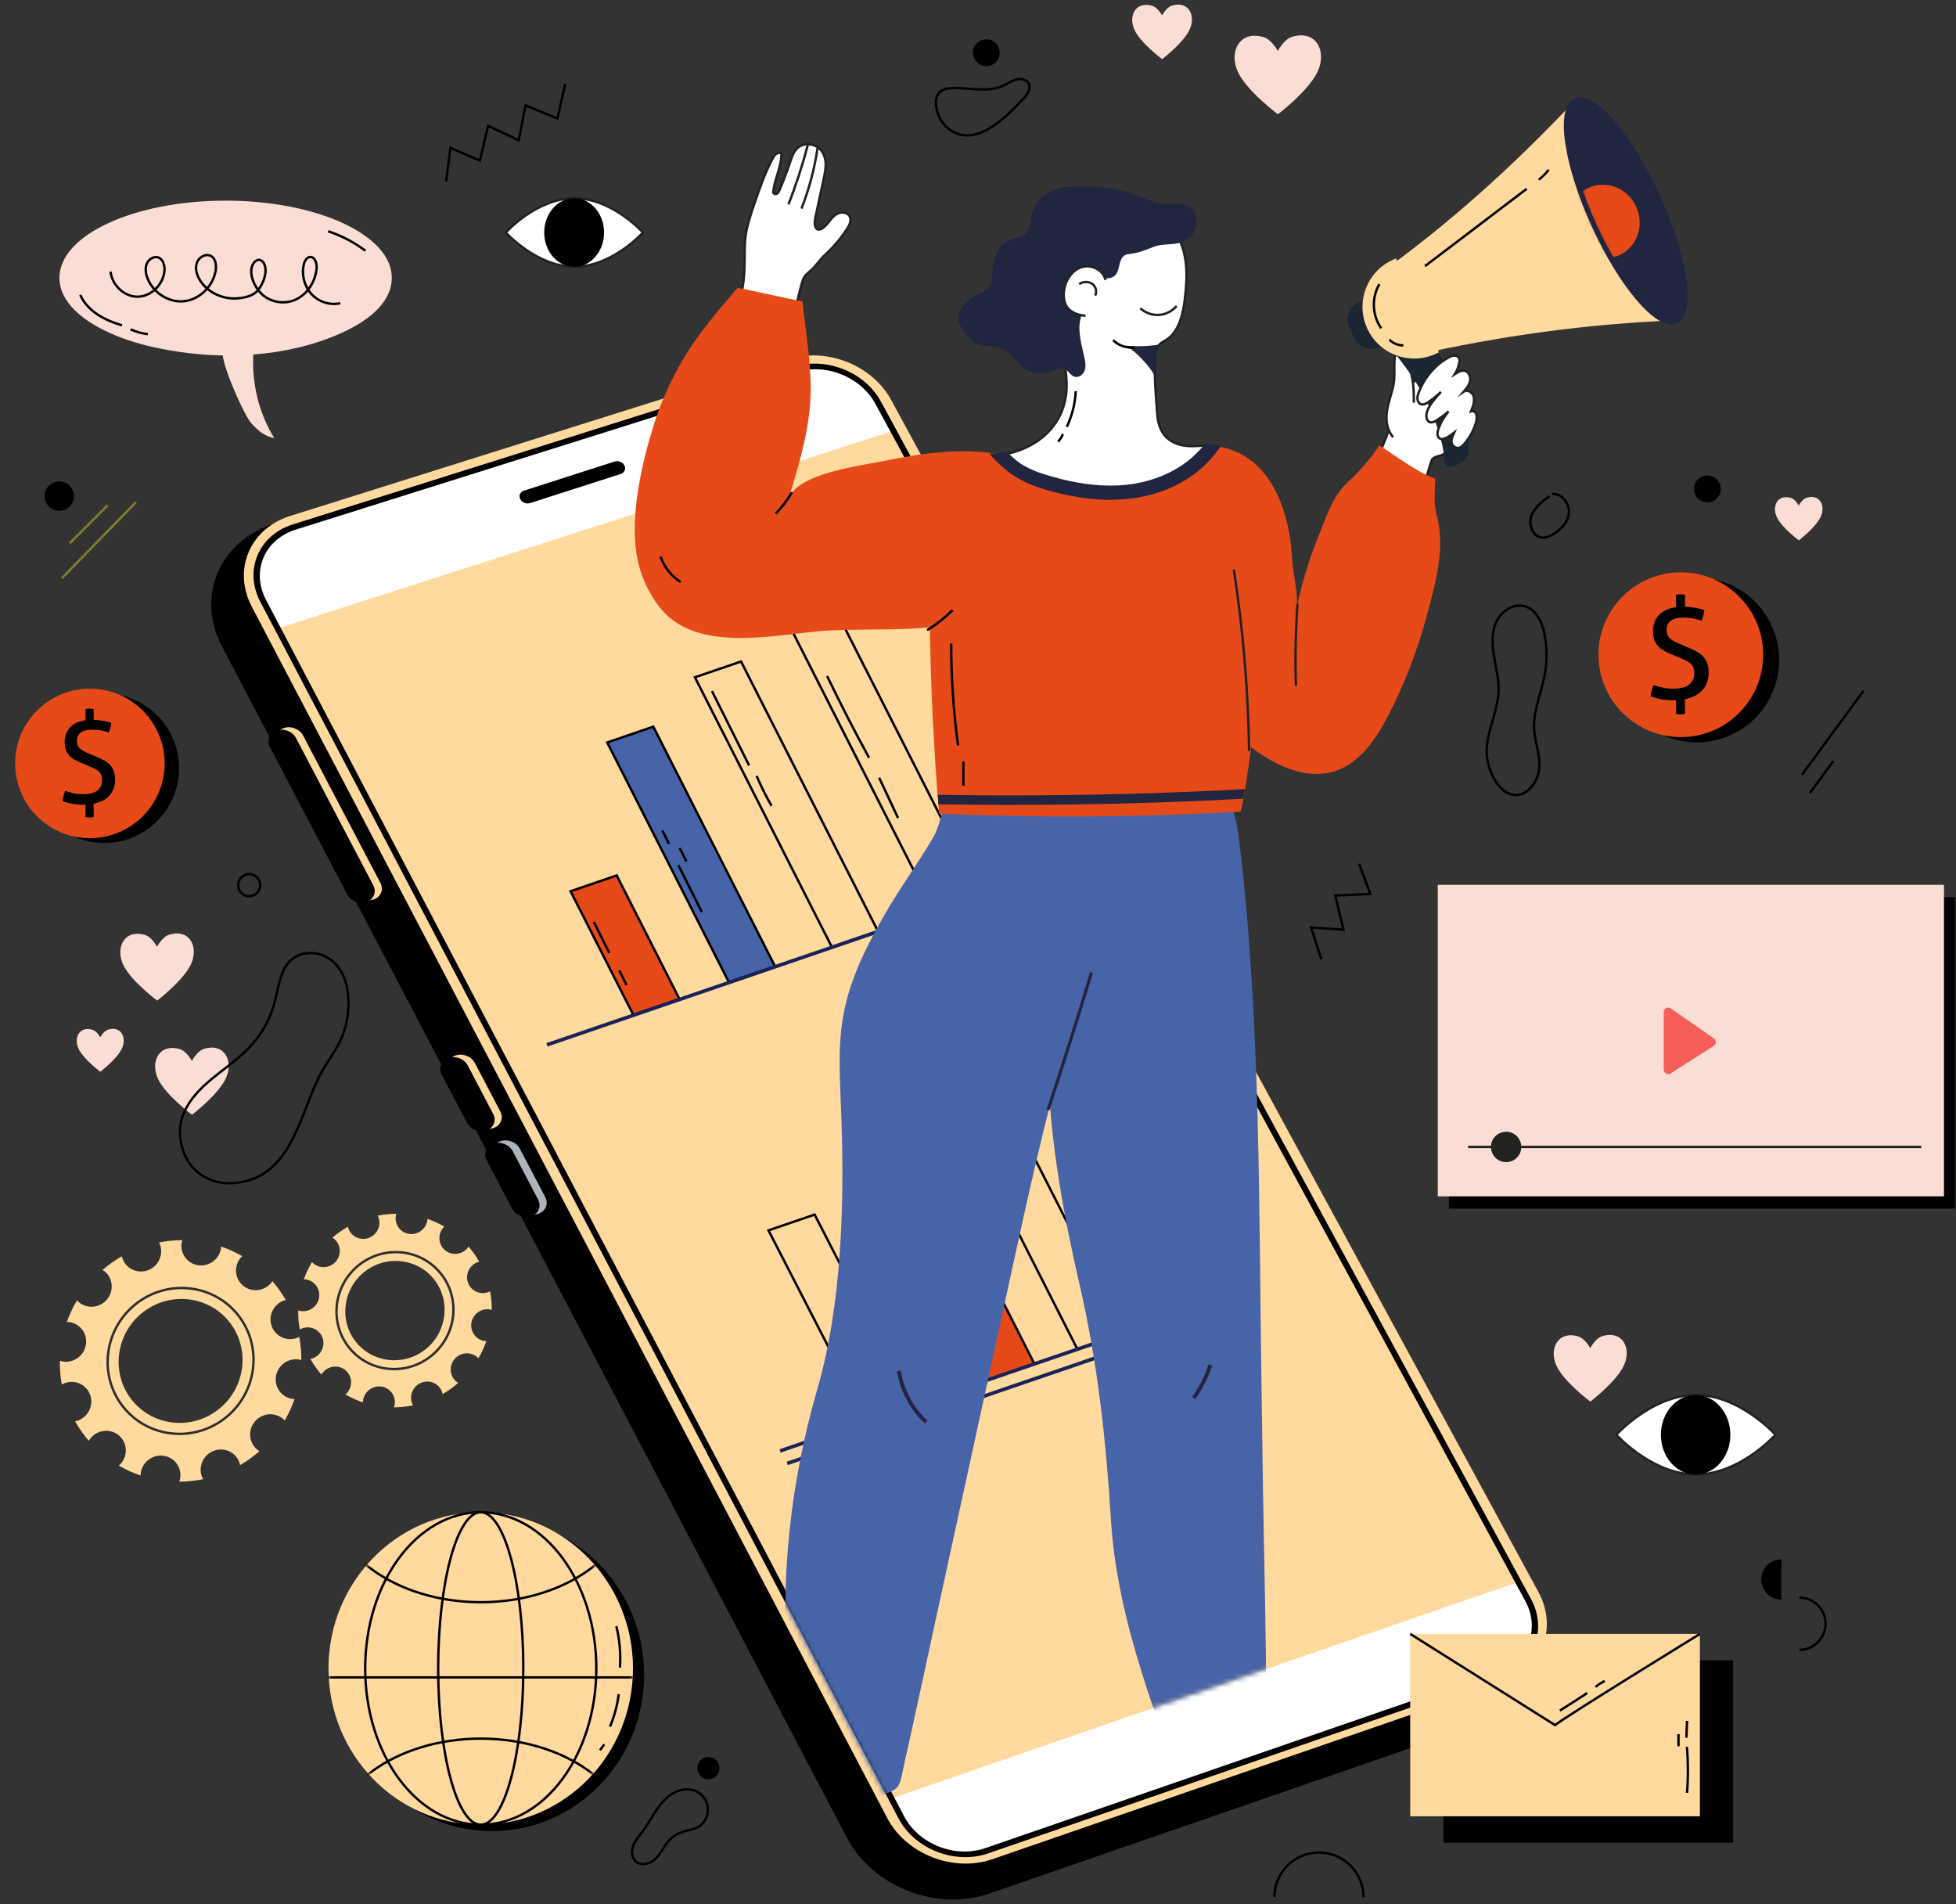 <svg width="411" height="400" viewBox="0 0 411 400" fill="none" xmlns="http://www.w3.org/2000/svg">
<rect x="0" y="0" width="411" height="400" fill="#333333" stroke="none"/>
<path d="M42.887 220.336C41.407 220.783 40.32 222.872 40.32 222.872C40.32 222.872 39.224 220.801 37.742 220.379C33.452 219.158 31.535 223.027 33.178 226.597C34.762 230.042 40.345 234.185 40.345 234.185C40.345 234.185 45.909 229.948 47.478 226.477C49.106 222.879 47.172 219.043 42.887 220.336Z" fill="#FADDD4"/>
<path d="M22.702 216.295C21.756 216.58 21.062 217.915 21.062 217.915C21.062 217.915 20.361 216.592 19.415 216.322C16.674 215.542 15.448 218.014 16.498 220.296C17.511 222.497 21.078 225.145 21.078 225.145C21.078 225.145 24.634 222.438 25.637 220.219C26.676 217.921 25.44 215.469 22.702 216.295Z" fill="#FADDD4"/>
<path d="M35.567 196.35C34.087 196.797 33 198.886 33 198.886C33 198.886 31.904 196.815 30.422 196.393C26.132 195.172 24.215 199.041 25.858 202.611C27.442 206.056 33.025 210.199 33.025 210.199C33.025 210.199 38.589 205.962 40.158 202.491C41.785 198.893 39.851 195.057 35.567 196.35Z" fill="#FADDD4"/>
<path d="M50.896 263.89C49.471 263.064 47.987 262.39 46.463 261.87C46.453 262.017 46.457 262.161 46.431 262.309C46.033 264.592 43.864 266.149 41.586 265.786C39.308 265.423 37.784 263.277 38.182 260.994C38.21 260.833 38.266 260.685 38.311 260.531C36.668 260.533 35.026 260.693 33.41 261.01C33.48 261.148 33.56 261.279 33.614 261.428C34.409 263.587 33.292 266.007 31.121 266.835C28.949 267.662 26.545 266.582 25.75 264.423C25.688 264.254 25.658 264.082 25.618 263.91C24.187 264.726 22.822 265.687 21.543 266.792C21.689 266.884 21.84 266.967 21.976 267.079C23.75 268.535 23.985 271.171 22.502 272.967C21.019 274.763 18.378 275.038 16.604 273.582C16.449 273.454 16.32 273.307 16.188 273.163C15.314 274.627 14.599 276.152 14.044 277.715C14.241 277.718 14.437 277.717 14.637 277.749C16.915 278.112 18.439 280.258 18.041 282.541C17.643 284.824 15.474 286.381 13.196 286.018C12.979 285.983 12.776 285.918 12.574 285.853C12.547 287.536 12.683 289.215 12.987 290.865C13.172 290.76 13.357 290.656 13.561 290.578C15.733 289.751 18.137 290.831 18.932 292.99C19.727 295.149 18.61 297.569 16.439 298.397C16.219 298.48 15.996 298.531 15.774 298.577C16.586 300.024 17.551 301.4 18.667 302.683C18.779 302.493 18.894 302.305 19.039 302.129C20.522 300.333 23.163 300.058 24.937 301.514C26.711 302.97 26.946 305.606 25.463 307.402C25.312 307.585 25.141 307.742 24.968 307.893C26.44 308.749 27.977 309.438 29.554 309.966C29.558 309.747 29.563 309.528 29.602 309.306C30 307.023 32.169 305.466 34.447 305.83C36.725 306.193 38.249 308.338 37.851 310.622C37.812 310.846 37.743 311.056 37.672 311.265C39.355 311.256 41.037 311.081 42.69 310.743C42.592 310.564 42.492 310.385 42.419 310.188C41.624 308.029 42.741 305.608 44.912 304.781C47.084 303.954 49.488 305.034 50.283 307.193C50.355 307.39 50.395 307.59 50.436 307.79C51.873 306.956 53.243 305.974 54.524 304.847C54.365 304.75 54.204 304.658 54.056 304.537C52.282 303.081 52.047 300.445 53.53 298.649C55.013 296.853 57.654 296.578 59.428 298.034C59.573 298.153 59.691 298.29 59.814 298.424C60.666 296.966 61.362 295.45 61.901 293.897C61.733 293.891 61.565 293.895 61.395 293.868C59.117 293.505 57.593 291.359 57.991 289.076C58.389 286.793 60.558 285.236 62.836 285.599C63.003 285.626 63.157 285.681 63.316 285.727C63.329 284.084 63.183 282.445 62.88 280.835C62.744 280.904 62.616 280.984 62.47 281.039C60.298 281.866 57.894 280.786 57.099 278.627C56.304 276.468 57.421 274.048 59.593 273.22C59.742 273.163 59.893 273.137 60.043 273.098C59.249 271.702 58.31 270.373 57.232 269.131C57.152 269.25 57.086 269.375 56.992 269.488C55.509 271.284 52.868 271.559 51.094 270.103C49.32 268.647 49.085 266.011 50.568 264.215C50.669 264.093 50.786 263.997 50.896 263.89ZM48.876 272.64C56.105 278.574 57.064 289.317 51.019 296.635C44.974 303.953 34.213 305.075 26.984 299.14C19.755 293.206 18.796 282.463 24.841 275.145C30.886 267.827 41.647 266.706 48.876 272.64Z" fill="#FFD99D"/>
<path d="M22.388 297.703C28.77 306.182 40.941 307.783 49.519 301.274C58.097 294.765 59.884 282.572 53.502 274.093C47.12 265.614 34.95 264.011 26.372 270.52C17.794 277.03 16.007 289.224 22.388 297.703ZM30.171 275.568C35.934 271.195 44.11 272.272 48.397 277.968C52.684 283.664 51.484 291.855 45.721 296.228C39.958 300.601 31.782 299.525 27.494 293.829C23.207 288.133 24.408 279.941 30.171 275.568Z" fill="#FFD99D"/>
<path d="M28.793 273.737C35.577 268.589 45.202 269.857 50.249 276.562C55.296 283.267 53.882 292.91 47.099 298.058C40.315 303.206 30.69 301.939 25.643 295.234C20.595 288.529 22.009 278.885 28.793 273.737Z" stroke="#2D2D2D" stroke-width="0.5" stroke-miterlimit="10" stroke-linecap="round"/>
<path d="M93.37 257.683C92.228 257.021 91.038 256.48 89.817 256.064C89.809 256.181 89.812 256.297 89.791 256.416C89.472 258.246 87.734 259.493 85.908 259.202C84.082 258.911 82.861 257.191 83.18 255.361C83.202 255.232 83.247 255.113 83.284 254.99C81.967 254.992 80.651 255.12 79.356 255.374C79.412 255.485 79.476 255.59 79.52 255.709C80.157 257.439 79.262 259.379 77.522 260.042C75.781 260.705 73.854 259.839 73.218 258.109C73.168 257.973 73.144 257.835 73.113 257.698C71.966 258.352 70.872 259.123 69.847 260.008C69.964 260.082 70.085 260.148 70.194 260.238C71.616 261.405 71.804 263.518 70.615 264.957C69.426 266.396 67.31 266.617 65.888 265.45C65.763 265.348 65.66 265.23 65.555 265.114C64.854 266.288 64.282 267.51 63.836 268.762C63.994 268.765 64.151 268.764 64.311 268.789C66.137 269.08 67.358 270.8 67.04 272.629C66.721 274.459 64.983 275.706 63.157 275.415C62.983 275.387 62.821 275.335 62.659 275.283C62.637 276.632 62.746 277.978 62.99 279.3C63.138 279.216 63.287 279.132 63.45 279.07C65.191 278.407 67.118 279.273 67.754 281.003C68.391 282.733 67.496 284.673 65.756 285.336C65.58 285.403 65.401 285.444 65.223 285.48C65.874 286.639 66.647 287.743 67.542 288.771C67.632 288.619 67.724 288.468 67.84 288.327C69.029 286.888 71.145 286.667 72.567 287.834C73.989 289.001 74.178 291.114 72.989 292.553C72.868 292.7 72.731 292.825 72.592 292.947C73.772 293.633 75.003 294.185 76.267 294.609C76.27 294.434 76.274 294.258 76.305 294.08C76.624 292.25 78.362 291.002 80.188 291.294C82.014 291.585 83.236 293.304 82.917 295.135C82.886 295.315 82.83 295.483 82.773 295.651C84.122 295.644 85.47 295.504 86.795 295.232C86.716 295.089 86.636 294.945 86.578 294.787C85.941 293.057 86.836 291.116 88.577 290.454C90.318 289.791 92.245 290.656 92.882 292.387C92.94 292.545 92.972 292.705 93.005 292.866C94.157 292.198 95.255 291.411 96.281 290.507C96.154 290.429 96.024 290.356 95.906 290.258C94.484 289.091 94.296 286.978 95.485 285.539C96.674 284.1 98.791 283.879 100.212 285.046C100.328 285.141 100.422 285.252 100.522 285.358C101.205 284.189 101.763 282.974 102.195 281.729C102.06 281.724 101.926 281.728 101.789 281.706C99.963 281.415 98.742 279.695 99.06 277.865C99.379 276.035 101.117 274.788 102.943 275.079C103.077 275.101 103.2 275.145 103.328 275.181C103.338 273.864 103.221 272.55 102.979 271.26C102.87 271.316 102.768 271.38 102.651 271.424C100.911 272.087 98.983 271.221 98.346 269.491C97.709 267.761 98.604 265.821 100.345 265.158C100.464 265.113 100.585 265.092 100.706 265.06C100.069 263.941 99.317 262.876 98.453 261.88C98.389 261.975 98.336 262.075 98.261 262.166C97.072 263.605 94.956 263.826 93.534 262.659C92.112 261.492 91.924 259.379 93.113 257.94C93.188 257.846 93.282 257.769 93.37 257.683ZM91.751 264.696C97.545 269.452 98.314 278.062 93.469 283.927C88.624 289.792 79.999 290.691 74.205 285.935C68.411 281.179 67.642 272.569 72.488 266.704C77.332 260.839 85.957 259.94 91.751 264.696Z" fill="#FFD99D"/>
<path d="M70.519 284.784C75.634 291.58 85.389 292.863 92.264 287.646C99.139 282.429 100.571 272.657 95.457 265.861C90.342 259.065 80.588 257.78 73.713 262.997C66.837 268.215 65.404 277.989 70.519 284.784ZM76.756 267.043C81.375 263.538 87.928 264.401 91.364 268.967C94.8 273.533 93.838 280.098 89.219 283.603C84.6 287.108 78.047 286.246 74.611 281.68C71.175 277.114 72.137 270.548 76.756 267.043Z" fill="#FFD99D"/>
<path d="M75.653 265.576C81.09 261.45 88.805 262.466 92.85 267.84C96.895 273.214 95.762 280.943 90.325 285.069C84.888 289.195 77.173 288.18 73.128 282.806C69.082 277.431 70.216 269.702 75.653 265.576Z" stroke="#2D2D2D" stroke-width="0.5" stroke-miterlimit="10" stroke-linecap="round"/>
<path d="M391.566 145.135L378.625 162.76" stroke="black" stroke-width="0.5" stroke-miterlimit="10"/>
<path d="M380.273 166.617L385.222 159.91" stroke="black" stroke-width="0.5" stroke-miterlimit="10"/>
<path d="M93.734 38.134L94.648 31.062L100.839 33.756L102.555 26.429L108.991 29.49L110.424 22.147L117.138 24.897L118.767 17.616" stroke="black" stroke-width="0.5" stroke-miterlimit="10"/>
<path d="M267.781 398.534C267.781 393.365 271.972 389.174 277.141 389.174C282.31 389.174 286.501 393.365 286.501 398.534" stroke="black" stroke-width="0.5" stroke-miterlimit="10"/>
<path d="M148.538 378.85C149.22 380.981 148.192 383.511 145.708 384.227C143.527 384.856 142.121 384.893 140.403 386.85C139.272 388.138 138.566 390.059 137.127 390.984C135.848 391.806 134.017 391.964 133.146 390.454C132.605 389.516 132.764 388.31 133.231 387.334C133.699 386.357 134.436 385.541 135.083 384.673C136.169 383.215 137.011 381.591 138.041 380.092C139.071 378.594 140.339 377.187 141.991 376.429C143.643 375.67 145.741 375.681 147.151 376.828C147.837 377.386 148.295 378.093 148.538 378.85Z" stroke="black" stroke-width="0.5" stroke-miterlimit="10"/>
<path d="M151.191 371.448C151.191 372.735 150.148 373.778 148.861 373.778C147.574 373.778 146.531 372.735 146.531 371.448C146.531 370.161 147.574 369.118 148.861 369.118C150.148 369.117 151.191 370.161 151.191 371.448Z" fill="black"/>
<path d="M374.299 336.036C371.964 336.036 370.07 334.143 370.07 331.808C370.07 329.473 371.963 327.579 374.299 327.579" fill="black"/>
<path d="M15.541 104.229C15.541 105.934 14.159 107.316 12.454 107.316C10.749 107.316 9.367 105.934 9.367 104.229C9.367 102.524 10.749 101.142 12.454 101.142C14.159 101.143 15.541 102.525 15.541 104.229Z" fill="black"/>
<path d="M360.935 104.503C359.941 105.709 358.158 105.881 356.952 104.887C355.746 103.893 355.574 102.11 356.568 100.904C357.562 99.698 359.345 99.526 360.551 100.52C361.757 101.513 361.929 103.297 360.935 104.503Z" fill="black"/>
<path d="M209.375 12.917C208.358 14.091 206.583 14.218 205.409 13.202C204.235 12.185 204.108 10.41 205.124 9.236C206.14 8.062 207.916 7.935 209.09 8.951C210.265 9.968 210.392 11.743 209.375 12.917Z" fill="black"/>
<path d="M198.949 26.742C196.663 24.762 194.989 19.012 199.386 18.571C203.22 18.186 207.329 19.618 210.825 17.996C211.73 17.576 212.553 16.962 213.516 16.702C214.479 16.441 215.689 16.664 216.149 17.549C216.724 18.654 215.829 19.931 214.967 20.831C211.254 24.707 204.648 31.677 198.949 26.742Z" stroke="black" stroke-width="0.5" stroke-miterlimit="10"/>
<path d="M54.677 185.951C54.677 187.23 53.641 188.266 52.362 188.266C51.083 188.266 50.047 187.23 50.047 185.951C50.047 184.672 51.083 183.636 52.362 183.636C53.641 183.636 54.677 184.672 54.677 185.951Z" stroke="black" stroke-width="0.5" stroke-miterlimit="10"/>
<path d="M378.094 335.62C381.125 335.62 383.582 338.077 383.582 341.108C383.582 344.139 381.125 346.596 378.094 346.596" stroke="black" stroke-width="0.5" stroke-miterlimit="10"/>
<path d="M12.992 121.467L28.555 105.518" stroke="#7D7D2C" stroke-width="0.5" stroke-miterlimit="10"/>
<path d="M14.633 114.135L22.607 106.161" stroke="#7D7D2C" stroke-width="0.5" stroke-miterlimit="10"/>
<path d="M277.638 201.52L275.5 194.854L282.303 195.308L280.553 188.125L287.939 187.803L285.575 181.439" stroke="black" stroke-width="0.5" stroke-miterlimit="10"/>
<path d="M41.686 229.273C42.224 228.695 42.805 228.132 43.423 227.583C46.523 224.828 50.11 222.606 52.88 219.52C55.193 216.944 56.875 213.805 57.74 210.453C58.568 207.24 58.853 203.497 61.462 201.447C63.344 199.967 66.095 199.85 68.258 200.877C74.164 203.681 74.03 212.634 71.85 217.875C70.686 220.672 68.706 223.048 67.297 225.73C62.967 233.974 61.391 247.213 49.6 248.497C44.564 249.045 40.158 246.583 38.481 241.73C36.785 236.824 38.437 232.767 41.686 229.273Z" stroke="black" stroke-width="0.5" stroke-miterlimit="10"/>
<path d="M312.401 158.51C312.143 153.944 314.768 149.648 314.897 145.076C314.966 142.631 314.317 140.231 313.917 137.817C313.518 135.404 313.388 132.825 314.426 130.609C315.464 128.393 317.983 126.716 320.344 127.354C322.875 128.038 324.127 130.886 324.589 133.467C325.103 136.335 325.073 139.3 324.502 142.158C323.775 145.799 322.174 149.333 322.351 153.041C322.479 155.711 323.531 158.294 323.472 160.967C323.405 164.001 320.788 167.908 317.399 166.835C314.382 165.881 312.562 161.346 312.401 158.51Z" stroke="black" stroke-width="0.5" stroke-miterlimit="10"/>
<path d="M325.629 104.209C324.048 105.355 322.38 106.618 321.748 108.465C321.116 110.312 322.148 112.832 324.097 112.946C324.803 112.987 325.491 112.714 326.115 112.381C327.901 111.428 329.47 109.769 329.657 107.753C329.844 105.737 328.146 103.559 326.134 103.787" stroke="black" stroke-width="0.5" stroke-miterlimit="10"/>
<path d="M120.69 56.043C112.728 56.043 106.273 48.844 106.273 48.844C106.273 48.844 112.728 41.645 120.69 41.645C128.652 41.645 135.107 48.844 135.107 48.844C135.107 48.844 128.652 56.043 120.69 56.043Z" fill="white" stroke="#222221" stroke-width="0.5" stroke-miterlimit="10"/>
<path d="M120.641 56.061C117.168 56.061 114.352 52.834 114.352 48.853C114.352 44.872 117.168 41.644 120.641 41.644C124.114 41.644 126.93 44.871 126.93 48.853C126.93 52.835 124.114 56.061 120.641 56.061Z" fill="black"/>
<path d="M356.349 309.762C347.108 309.762 339.617 301.407 339.617 301.407C339.617 301.407 347.108 293.052 356.349 293.052C365.59 293.052 373.081 301.407 373.081 301.407C373.081 301.407 365.59 309.762 356.349 309.762Z" fill="white" stroke="#222221" stroke-width="0.5" stroke-miterlimit="10"/>
<path d="M356.291 309.784C360.322 309.784 363.59 306.038 363.59 301.418C363.59 296.798 360.322 293.052 356.291 293.052C352.26 293.052 348.992 296.798 348.992 301.418C348.992 306.038 352.26 309.784 356.291 309.784Z" fill="black"/>
<path d="M372.498 145.347C376.195 136.532 372.047 126.389 363.232 122.692C354.417 118.995 344.274 123.143 340.577 131.958C336.88 140.773 341.029 150.916 349.843 154.613C358.658 158.31 368.801 154.161 372.498 145.347Z" fill="black"/>
<path d="M370.489 137.539C370.489 147.097 362.74 154.846 353.182 154.846C343.624 154.846 335.875 147.097 335.875 137.539C335.875 127.981 343.624 120.232 353.182 120.232C362.741 120.232 370.489 127.981 370.489 137.539Z" fill="#E64A19"/>
<path d="M352.173 147.084C352.083 147.102 352.012 147.111 351.958 147.111C351.904 147.111 351.85 147.111 351.797 147.111C351.242 147.111 350.74 147.093 350.293 147.057C349.845 147.021 349.429 146.967 349.044 146.896C348.659 146.824 348.287 146.735 347.929 146.627C347.571 146.52 347.204 146.403 346.828 146.278C346.863 145.885 346.939 145.486 347.056 145.083C347.172 144.68 347.302 144.291 347.445 143.915C348.053 144.112 348.681 144.287 349.325 144.439C349.97 144.591 350.748 144.667 351.661 144.667C353.129 144.667 354.221 144.381 354.938 143.808C355.654 143.235 356.012 142.447 356.012 141.445C356.012 140.944 355.936 140.523 355.784 140.183C355.632 139.843 355.403 139.548 355.099 139.297C354.794 139.046 354.41 138.818 353.944 138.612C353.479 138.406 352.932 138.169 352.306 137.9L351.017 137.363C350.48 137.148 349.987 136.906 349.54 136.638C349.092 136.37 348.703 136.052 348.372 135.685C348.04 135.318 347.785 134.884 347.606 134.382C347.427 133.881 347.338 133.281 347.338 132.583C347.338 131.205 347.754 130.077 348.587 129.199C349.419 128.322 350.614 127.775 352.172 127.561V124.956C352.441 124.885 352.745 124.849 353.085 124.849C353.443 124.849 353.765 124.885 354.051 124.956V127.454C354.803 127.49 355.542 127.571 356.267 127.696C356.992 127.822 357.614 127.983 358.134 128.18C358.044 128.932 357.847 129.675 357.543 130.409C357.059 130.23 356.504 130.073 355.878 129.939C355.251 129.805 354.526 129.738 353.702 129.738C352.574 129.738 351.706 129.953 351.097 130.383C350.488 130.813 350.184 131.475 350.184 132.371C350.184 132.801 350.264 133.172 350.426 133.485C350.587 133.799 350.824 134.076 351.138 134.318C351.451 134.56 351.827 134.779 352.266 134.976C352.705 135.173 353.201 135.388 353.757 135.621L354.778 136.051C355.422 136.32 356.004 136.597 356.524 136.884C357.043 137.171 357.486 137.511 357.853 137.904C358.22 138.298 358.507 138.763 358.712 139.301C358.918 139.838 359.021 140.492 359.021 141.261C359.021 142.783 358.587 144.023 357.718 144.98C356.849 145.938 355.627 146.569 354.052 146.873V149.961C353.909 149.997 353.757 150.024 353.595 150.042C353.434 150.06 353.282 150.069 353.139 150.069C352.978 150.069 352.817 150.06 352.656 150.042C352.495 150.024 352.334 149.997 352.173 149.961V147.084Z" fill="black"/>
<path d="M37.197 164.997C39.191 156.555 33.963 148.095 25.521 146.101C17.078 144.108 8.619 149.336 6.625 157.778C4.632 166.22 9.859 174.68 18.302 176.674C26.744 178.667 35.204 173.439 37.197 164.997Z" fill="black"/>
<path d="M34.174 163.988C36.167 155.546 30.939 147.086 22.497 145.092C14.055 143.099 5.595 148.327 3.602 156.769C1.608 165.211 6.836 173.671 15.278 175.664C23.721 177.658 32.18 172.43 34.174 163.988Z" fill="#E64A19"/>
<path d="M17.974 169.029C17.892 169.045 17.828 169.053 17.779 169.053C17.73 169.053 17.681 169.053 17.633 169.053C17.129 169.053 16.674 169.037 16.268 169.004C15.862 168.971 15.484 168.923 15.135 168.858C14.786 168.793 14.448 168.712 14.124 168.614C13.799 168.517 13.466 168.411 13.125 168.297C13.157 167.94 13.226 167.578 13.332 167.212C13.438 166.846 13.555 166.493 13.685 166.152C14.237 166.331 14.806 166.489 15.391 166.627C15.976 166.765 16.683 166.834 17.511 166.834C18.843 166.834 19.835 166.574 20.485 166.054C21.135 165.534 21.46 164.819 21.46 163.909C21.46 163.454 21.391 163.072 21.253 162.763C21.115 162.454 20.907 162.186 20.631 161.959C20.355 161.732 20.005 161.525 19.583 161.337C19.161 161.151 18.665 160.935 18.096 160.691L16.926 160.204C16.439 160.009 15.991 159.79 15.586 159.546C15.179 159.302 14.826 159.014 14.526 158.681C14.225 158.348 13.993 157.954 13.831 157.499C13.669 157.045 13.587 156.5 13.587 155.866C13.587 154.615 13.965 153.591 14.72 152.795C15.476 151.999 16.56 151.503 17.974 151.308V148.944C18.218 148.879 18.494 148.846 18.803 148.846C19.128 148.846 19.42 148.879 19.68 148.944V151.211C20.362 151.244 21.033 151.317 21.691 151.43C22.349 151.544 22.914 151.69 23.385 151.869C23.303 152.551 23.125 153.226 22.849 153.892C22.41 153.73 21.906 153.587 21.338 153.466C20.769 153.344 20.111 153.283 19.363 153.283C18.34 153.283 17.551 153.478 16.999 153.868C16.446 154.258 16.17 154.859 16.17 155.672C16.17 156.062 16.243 156.4 16.389 156.684C16.535 156.969 16.751 157.22 17.035 157.44C17.319 157.659 17.66 157.859 18.058 158.037C18.456 158.216 18.907 158.411 19.411 158.622L20.337 159.012C20.922 159.256 21.45 159.508 21.921 159.768C22.392 160.028 22.794 160.337 23.127 160.694C23.46 161.052 23.72 161.474 23.907 161.962C24.094 162.449 24.188 163.043 24.188 163.741C24.188 165.122 23.794 166.248 23.006 167.117C22.218 167.986 21.109 168.559 19.679 168.835V171.638C19.549 171.671 19.411 171.695 19.265 171.711C19.119 171.727 18.981 171.735 18.851 171.735C18.705 171.735 18.558 171.727 18.412 171.711C18.266 171.695 18.12 171.67 17.973 171.638L17.974 169.029Z" fill="black"/>
<path d="M103.35 384.677C121.019 384.677 135.341 369.984 135.341 351.859C135.341 333.734 121.019 319.041 103.35 319.041C85.682 319.041 71.359 333.734 71.359 351.859C71.359 369.984 85.682 384.677 103.35 384.677Z" fill="black"/>
<path d="M101.014 383.324C118.683 383.324 133.005 368.631 133.005 350.506C133.005 332.381 118.683 317.688 101.014 317.688C83.346 317.688 69.023 332.381 69.023 350.506C69.023 368.631 83.346 383.324 101.014 383.324Z" fill="#FFD99D"/>
<path d="M101.017 383.324C114.429 383.324 125.3 368.631 125.3 350.506C125.3 332.381 114.429 317.688 101.017 317.688C87.606 317.688 76.734 332.381 76.734 350.506C76.734 368.631 87.606 383.324 101.017 383.324Z" stroke="black" stroke-width="0.5" stroke-miterlimit="10"/>
<path d="M101.015 383.324C105.955 383.324 109.96 368.631 109.96 350.506C109.96 332.381 105.955 317.688 101.015 317.688C96.075 317.688 92.07 332.381 92.07 350.506C92.07 368.631 96.075 383.324 101.015 383.324Z" stroke="black" stroke-width="0.5" stroke-miterlimit="10"/>
<mask id="mask0_3888_14273" style="mask-type:luminance" maskUnits="userSpaceOnUse" x="69" y="317" width="65" height="67">
<path d="M101.014 383.324C118.683 383.324 133.005 368.631 133.005 350.506C133.005 332.381 118.683 317.688 101.014 317.688C83.346 317.688 69.023 332.381 69.023 350.506C69.023 368.631 83.346 383.324 101.014 383.324Z" fill="white"/>
</mask>
<g mask="url(#mask0_3888_14273)">
<path d="M101.014 411.078C118.683 411.078 133.005 400.817 133.005 388.16C133.005 375.503 118.683 365.242 101.014 365.242C83.346 365.242 69.023 375.503 69.023 388.16C69.023 400.817 83.346 411.078 101.014 411.078Z" stroke="black" stroke-width="0.5" stroke-miterlimit="10"/>
</g>
<mask id="mask1_3888_14273" style="mask-type:luminance" maskUnits="userSpaceOnUse" x="69" y="317" width="65" height="67">
<path d="M101.014 383.324C118.683 383.324 133.005 368.631 133.005 350.506C133.005 332.381 118.683 317.688 101.014 317.688C83.346 317.688 69.023 332.381 69.023 350.506C69.023 368.631 83.346 383.324 101.014 383.324Z" fill="white"/>
</mask>
<g mask="url(#mask1_3888_14273)">
<path d="M101.014 336.587C118.683 336.587 133.005 326.326 133.005 313.669C133.005 301.012 118.683 290.751 101.014 290.751C83.346 290.751 69.023 301.012 69.023 313.669C69.023 326.326 83.346 336.587 101.014 336.587Z" stroke="black" stroke-width="0.5" stroke-miterlimit="10"/>
</g>
<mask id="mask2_3888_14273" style="mask-type:luminance" maskUnits="userSpaceOnUse" x="69" y="317" width="65" height="67">
<path d="M101.014 383.324C118.683 383.324 133.005 368.631 133.005 350.506C133.005 332.381 118.683 317.688 101.014 317.688C83.346 317.688 69.023 332.381 69.023 350.506C69.023 368.631 83.346 383.324 101.014 383.324Z" fill="white"/>
</mask>
<g mask="url(#mask2_3888_14273)">
<path d="M64.297 352.385H136.259" stroke="black" stroke-width="0.5" stroke-miterlimit="10"/>
</g>
<path d="M130.008 355.903C129.71 358.247 129.093 360.548 128.18 362.718" stroke="black" stroke-width="0.5" stroke-miterlimit="10"/>
<path d="M129.508 341.617C130.2 344.454 130.457 347.402 130.267 350.32" stroke="black" stroke-width="0.5" stroke-miterlimit="10"/>
<path d="M126.976 366.439C126.674 366.852 126.372 367.266 126.07 367.679" stroke="black" stroke-width="0.5" stroke-miterlimit="10"/>
<path d="M47.406 42.152C28.124 42.152 12.492 49.401 12.492 58.342C12.492 63.635 17.637 67.27 21.875 69.382C25.118 70.998 28.61 72.104 32.139 72.902C36.878 73.966 41.837 74.585 46.818 74.675C47.06 77.628 51.292 87.187 52.766 88.869C54.065 90.353 55.672 91.741 57.624 92.021C54.395 86.813 52.908 80.596 53.217 74.481C59.523 73.996 65.728 72.602 71.423 70.092C76.132 68.017 82.32 64.213 82.32 58.341C82.32 49.401 66.689 42.152 47.406 42.152Z" fill="#FADDD4"/>
<path d="M23.227 57.071C23.551 59.959 26.167 62.364 28.949 62.33C31.731 62.296 34.292 59.828 34.55 56.932C34.647 55.845 34.33 54.563 33.371 54.132C32.411 53.701 31.24 54.41 30.836 55.417C30.432 56.424 30.637 57.594 31.052 58.596C32.314 61.644 35.589 63.635 38.747 63.274C41.905 62.912 44.691 60.227 45.291 56.966C45.496 55.851 45.377 54.506 44.48 53.866C43.367 53.073 41.703 54.008 41.315 55.357C40.927 56.705 41.492 58.169 42.306 59.291C44 61.626 46.874 62.82 49.637 62.695C50.877 62.639 52.501 62.337 53.533 61.59C55.047 60.493 56.562 56.968 55.372 55.196C55.137 54.846 54.757 54.572 54.349 54.59C54.071 54.602 53.81 54.746 53.599 54.936C53.056 55.424 52.811 56.198 52.79 56.946C52.747 58.488 53.613 60.212 54.586 61.343C56.397 63.447 59.543 64.075 62.039 62.978C64.535 61.881 66.278 59.212 66.524 56.394C66.616 55.337 66.184 53.929 65.17 53.984C64.423 54.024 63.979 54.877 63.814 55.64C63.339 57.842 64.012 60.277 65.537 61.875C67.062 63.473 69.39 64.182 71.498 63.69" stroke="black" stroke-width="0.5" stroke-miterlimit="10"/>
<path d="M16.867 61.95C18.361 65.378 22.044 67.306 25.637 68.343" stroke="black" stroke-width="0.5" stroke-miterlimit="10"/>
<path d="M27.438 69.181C28.576 69.721 29.809 70.062 31.066 70.184" stroke="black" stroke-width="0.5" stroke-miterlimit="10"/>
<path d="M68.953 48.587C71.762 49.512 74.418 50.9 76.783 52.676" stroke="black" stroke-width="0.5" stroke-miterlimit="10"/>
<path d="M207.915 397.772L311.3 362.072C322.439 358.226 327.082 346.746 321.671 336.433L187.902 90.265C182.49 79.951 169.074 74.708 157.935 78.555L57.021 110.182C45.882 114.028 41.239 125.508 46.65 135.821L177.947 386.062C183.359 396.375 196.776 401.618 207.915 397.772Z" fill="black"/>
<path d="M206.14 389.653L316.568 351.522C323.006 349.299 325.69 342.664 322.562 336.703L184.984 83.274C181.856 77.313 174.101 74.282 167.663 76.505L59.706 110.564C53.268 112.787 50.584 119.422 53.712 125.383L188.818 382.884C191.947 388.846 199.702 391.876 206.14 389.653Z" fill="white"/>
<path d="M111.404 105.68L130.47 99.55C131.242 99.284 131.563 98.488 131.189 97.774C130.814 97.059 129.885 96.696 129.113 96.962L110.047 103.092C109.275 103.358 108.953 104.154 109.329 104.868C109.703 105.583 110.633 105.946 111.404 105.68Z" fill="black"/>
<path d="M139.114 96.609C139.886 96.342 140.207 95.547 139.833 94.832C139.458 94.117 138.528 93.754 137.757 94.021C136.986 94.287 136.664 95.083 137.039 95.797C137.413 96.513 138.342 96.876 139.114 96.609Z" fill="black"/>
<path d="M103.71 236.964C105.224 236.441 105.856 234.881 105.12 233.478L99.791 223.322C99.055 221.92 97.231 221.207 95.717 221.73C94.202 222.253 93.571 223.814 94.307 225.216L99.636 235.372C100.371 236.775 102.195 237.487 103.71 236.964Z" fill="#FFD99D"/>
<path d="M78.517 188.953C80.031 188.43 80.663 186.869 79.927 185.467L63.698 154.537C62.962 153.135 61.138 152.422 59.624 152.945C58.109 153.468 57.478 155.029 58.214 156.431L74.443 187.361C75.178 188.763 77.002 189.476 78.517 188.953Z" fill="#FFD99D"/>
<path d="M77.024 189.469C78.539 188.946 79.17 187.386 78.434 185.983L62.205 155.052C61.469 153.65 59.645 152.937 58.131 153.46C56.617 153.983 55.985 155.544 56.721 156.946L72.95 187.876C73.686 189.279 75.51 189.992 77.024 189.469Z" fill="black"/>
<path d="M102.21 237.481C103.724 236.958 104.356 235.397 103.62 233.995L98.291 223.839C97.555 222.437 95.731 221.724 94.217 222.247C92.702 222.77 92.071 224.331 92.807 225.733L98.136 235.889C98.871 237.291 100.695 238.004 102.21 237.481Z" fill="black"/>
<path d="M113.156 254.969C114.67 254.446 115.302 252.885 114.566 251.483L109.237 241.327C108.501 239.925 106.677 239.211 105.163 239.735C103.648 240.258 103.017 241.819 103.753 243.221L109.082 253.377C109.818 254.779 111.642 255.491 113.156 254.969Z" fill="#AFB3BC"/>
<path d="M111.657 255.485C113.172 254.962 113.803 253.402 113.067 251.999L107.738 241.843C107.002 240.441 105.178 239.728 103.663 240.251C102.149 240.774 101.517 242.335 102.253 243.737L107.582 253.893C108.319 255.295 110.143 256.008 111.657 255.485Z" fill="black"/>
<path d="M186.501 378.095L320.243 331.913L188.795 90.167L57.523 132.276L186.501 378.095Z" fill="#FFD99D"/>
<path d="M186.423 381.923L52.905 127.448C48.917 119.847 52.351 111.356 60.561 108.521L165.25 75.591C173.459 72.756 183.383 76.634 187.371 84.235L323.361 334.637C327.349 342.238 323.915 350.729 315.706 353.563L208.546 390.566C200.335 393.402 190.411 389.525 186.423 381.923ZM60.831 111.248C54.383 113.475 53.032 121.242 56.165 127.212L188.629 380.31C191.762 386.281 195.097 390.789 206.722 389.07L315.199 351.574C321.647 349.347 324.308 342.317 321.175 336.346L185.435 85.582C182.233 78.784 174.219 75.103 166.441 78.091L60.831 111.248Z" fill="#FFD99D"/>
<path d="M188.785 381.983L54.683 126.396C51.283 119.916 54.211 112.679 61.209 110.262L166.347 77.177C173.345 74.761 181.804 78.066 185.204 84.546L321.777 336.06C325.176 342.539 322.249 349.777 315.251 352.193L207.642 389.351C200.644 391.768 192.185 388.462 188.785 381.983ZM61.791 111.372C55.453 113.56 52.802 120.115 55.881 125.983L189.983 381.57C193.062 387.438 200.723 390.432 207.061 388.243L314.67 351.085C321.007 348.897 323.658 342.342 320.58 336.474L184.006 84.96C180.927 79.092 173.266 76.099 166.929 78.287L61.791 111.372Z" fill="black"/>
<path d="M308.98 87.458C308.721 87.036 308.324 86.692 308.045 86.274C307.693 85.748 307.535 85.12 307.384 84.506C307.075 83.253 306.766 82 306.456 80.747C306.182 79.638 305.617 78.795 304.854 77.943C304.219 77.234 303.403 76.572 302.451 76.555C301.727 76.542 301.054 76.906 300.444 77.295C294.037 81.385 293.03 88.025 290.195 94.456C289.659 95.671 288.993 96.836 288.616 98.11C287.939 100.394 288.329 103.041 290.456 104.354C292.386 105.56 295.541 105.486 297.464 104.209C299.387 102.932 299.966 99.049 300.722 96.997C300.812 96.751 300.91 96.495 301.106 96.321C301.776 95.725 302.977 95.904 303.761 95.072C304.343 94.453 304.675 93.616 305.179 92.936C306.135 91.643 307.863 91.121 308.801 89.743C309.187 89.176 309.385 88.435 309.146 87.792C309.101 87.674 309.045 87.564 308.98 87.458Z" fill="white" stroke="#222221" stroke-width="0.5" stroke-miterlimit="10"/>
<path d="M297.08 84.577C297.072 80.652 296.942 78.984 295.439 75.338C295.086 74.482 294.09 74.554 293.164 74.527C292.802 76.4 293.136 78.343 292.897 80.236C292.739 81.486 292.334 82.716 291.979 83.942C291.2 86.633 290.808 89.511 292.715 91.846" fill="white"/>
<path d="M297.08 84.577C297.072 80.652 296.942 78.984 295.439 75.338C295.086 74.482 294.09 74.554 293.164 74.527C292.802 76.4 293.136 78.343 292.897 80.236C292.739 81.486 292.334 82.716 291.979 83.942C291.2 86.633 290.808 89.511 292.715 91.846" stroke="#222221" stroke-width="0.5" stroke-miterlimit="10"/>
<path d="M289.788 72.946C287.797 73.856 285.446 72.98 284.536 70.989L283.524 68.774C282.614 66.783 283.49 64.432 285.481 63.522C287.472 62.612 289.823 63.488 290.733 65.479L291.745 67.694C292.654 69.685 291.778 72.036 289.788 72.946Z" fill="#1A2732"/>
<path d="M302.85 92.63C303.106 93.542 303.416 95.28 303.532 96.739C303.59 97.471 304.188 98.126 304.763 98.06C306.781 97.83 308.839 96.057 308.664 94.656C308.812 86.846 305.08 78.639 301.678 72.973C300.71 71.361 298.722 70.856 297.476 69.63C296.212 68.387 295.316 66.728 293.588 66.672C292.76 66.645 292.031 67.02 291.514 67.67C291.059 68.243 290.312 68.937 290.362 69.981C290.398 70.738 290.771 71.564 291.284 72.142C299.941 81.89 301.782 88.832 302.85 92.63Z" fill="#1A2732"/>
<path d="M352.021 67.297C333.428 68.047 315.114 70.549 297.058 74.68L289.367 57.853C304.012 47.411 317.816 35.063 330.916 21.123L352.021 67.297Z" fill="#FFD99D"/>
<path d="M334.959 47.354C340.787 60.105 348.495 69.078 352.175 67.396C355.855 65.714 354.114 54.014 348.286 41.263C342.458 28.512 334.75 19.539 331.07 21.221C327.39 22.904 329.131 34.604 334.959 47.354Z" fill="#222540"/>
<path d="M302.35 74.025L301.658 74.341C296.206 76.833 289.766 74.433 287.274 68.981C284.782 63.529 287.182 57.089 292.634 54.597L293.326 54.281L302.35 74.025Z" fill="#FFD99D"/>
<mask id="mask3_3888_14273" style="mask-type:luminance" maskUnits="userSpaceOnUse" x="329" y="21" width="26" height="47">
<path d="M334.959 47.354C340.787 60.105 348.495 69.078 352.175 67.396C355.855 65.714 354.114 54.014 348.286 41.263C342.458 28.512 334.75 19.539 331.07 21.221C327.39 22.904 329.131 34.604 334.959 47.354Z" fill="white"/>
</mask>
<g mask="url(#mask3_3888_14273)">
<path d="M343.808 43.437C345.592 47.34 344.025 51.882 340.307 53.581C336.59 55.28 332.13 53.493 330.346 49.59C328.562 45.687 330.129 41.145 333.847 39.446C337.564 37.747 342.024 39.534 343.808 43.437Z" fill="#E64A19"/>
</g>
<path d="M343.961 63.14C340.677 59.317 337.305 53.791 334.466 47.579C331.627 41.367 329.654 35.201 328.913 30.216C328.128 24.946 328.796 21.666 330.843 20.73C332.89 19.794 335.808 21.436 339.28 25.478C342.564 29.301 345.936 34.827 348.775 41.038C354.073 52.628 356.877 65.839 352.398 67.887C352.024 68.058 351.621 68.143 351.19 68.143C349.266 68.144 346.798 66.443 343.961 63.14ZM331.292 21.713C329.795 22.398 329.305 25.517 329.981 30.058C330.708 34.945 332.65 41.009 335.449 47.13C338.246 53.252 341.56 58.688 344.781 62.436C347.772 65.919 350.449 67.585 351.949 66.906C354.93 65.543 353.971 55.005 347.792 41.489C344.995 35.367 341.681 29.931 338.46 26.183C335.911 23.215 333.588 21.563 332.03 21.563C331.76 21.562 331.514 21.612 331.292 21.713Z" fill="#222540"/>
<path d="M256.717 93.94C267.113 96.11 270.977 107.4 271.498 117.357C271.667 120.578 272.979 125.152 272.355 128.291C273.431 122.879 275.026 117.571 277.108 112.461C278.786 108.341 280.029 104.144 283.428 101.067C285.75 98.965 288.125 96.153 289.862 93.547C292.98 95.63 298.046 99.353 301.596 100.561C301.472 103.659 301.189 105.617 301.976 108.616C303.728 115.289 301.516 122.955 299.764 129.478C297.842 136.636 295.159 143.59 291.767 150.181C289.152 155.261 285.631 160.515 280.144 162.107C275.109 163.568 269.697 161.513 265.297 158.662C257.878 153.855 251.799 146.492 248.775 138.151C245.595 129.38 241.754 121.594 241.742 111.921C241.738 108.42 242.121 104.853 243.536 101.65C245.827 96.46 249.748 92.485 256.717 93.94Z" fill="#E64A19"/>
<path d="M307.574 82.272C308.31 81.768 309.404 82.397 309.637 83.258C309.878 84.147 309.597 85.299 309.099 86.413C309.492 86.274 309.914 86.421 310.105 86.81C310.272 87.149 310.307 87.574 310.285 87.946C310.249 88.561 310.019 89.172 309.796 89.741C309.571 90.316 309.318 90.88 309.002 91.411C308.682 91.949 308.319 92.455 307.931 92.946C307.442 93.565 306.865 94.308 305.963 94.042C305.38 93.87 305.004 93.319 304.98 92.726C304.967 92.387 305.067 92.08 305.181 91.768C305.288 91.473 305.428 91.189 305.55 90.898C304.511 91.723 303.202 92.536 302.51 92.103C301.906 91.725 302.001 90.823 302.233 90.149C302.702 88.789 303.434 87.524 304.367 86.429C303.577 87.114 302.743 87.747 301.861 88.309C301.454 88.568 300.979 88.824 300.511 88.703C299.659 88.484 299.572 87.286 299.862 86.456C300.38 84.972 301.466 83.768 302.525 82.607C302.607 82.516 302.69 82.426 302.773 82.335C301.932 83.135 301.029 83.868 300.063 84.512C299.639 84.795 299.136 85.073 298.645 84.934C298.181 84.803 297.886 84.319 297.837 83.839C297.788 83.36 297.939 82.884 298.11 82.433C299.274 79.362 301.475 76.71 304.348 75.108C304.715 74.903 305.11 74.718 305.53 74.701C305.95 74.684 306.403 74.874 306.587 75.253C306.725 75.537 306.692 75.872 306.635 76.183C306.481 77.021 306.171 77.83 305.725 78.557C306.37 78.12 307.148 77.689 307.887 77.934C308.705 78.205 309.063 79.231 308.882 80.073C308.701 80.916 308.128 81.612 307.574 82.272Z" fill="white" stroke="#222221" stroke-width="0.5" stroke-miterlimit="10"/>
<path d="M299.43 55.901C306.551 50.49 313.672 45.079 320.793 39.668" stroke="black" stroke-width="0.5" stroke-miterlimit="10"/>
<path d="M323.344 37.75C324.109 37.138 324.805 36.441 325.417 35.677" stroke="black" stroke-width="0.5" stroke-miterlimit="10"/>
<path d="M289.85 59.691C288.161 62.494 288.314 66.297 290.222 68.955" stroke="black" stroke-width="0.5" stroke-miterlimit="10"/>
<path d="M291.953 71.353C292.699 72.14 293.791 72.587 294.875 72.547" stroke="black" stroke-width="0.5" stroke-miterlimit="10"/>
<path d="M171.74 120.559L206.093 188.216L196.4 191.531L162.047 123.875L171.74 120.559Z" fill="#FFD99D" stroke="black" stroke-width="0.5" stroke-miterlimit="10"/>
<path d="M155.709 138.969L184.47 195.611L174.777 198.927L146.016 142.284L155.709 138.969Z" fill="#FFD99D" stroke="black" stroke-width="0.5" stroke-miterlimit="10"/>
<path d="M137.278 152.658L162.843 203.007L153.15 206.323L127.586 155.974L137.278 152.658Z" fill="#4764A8" stroke="black" stroke-width="0.5" stroke-miterlimit="10"/>
<path d="M129.584 183.914L142.766 209.875L133.073 213.191L119.891 187.229L129.584 183.914Z" fill="#E64A19" stroke="black" stroke-width="0.5" stroke-miterlimit="10"/>
<path d="M214.213 185.531L114.922 219.493" stroke="#1B2258" stroke-width="0.75" stroke-miterlimit="10"/>
<path d="M149.602 145.187L157.4 160.799" stroke="black" stroke-width="0.5" stroke-miterlimit="10"/>
<path d="M158.984 162.991C159.884 165.133 160.933 167.238 162.119 169.285" stroke="black" stroke-width="0.5" stroke-miterlimit="10"/>
<path d="M173.797 142.026C176.575 147.805 179.516 153.534 182.615 159.201" stroke="black" stroke-width="0.5" stroke-miterlimit="10"/>
<path d="M184.734 163.387C186.056 166.208 187.379 169.029 188.701 171.85" stroke="black" stroke-width="0.5" stroke-miterlimit="10"/>
<path d="M124.773 193.673L128.032 200.198" stroke="black" stroke-width="0.5" stroke-miterlimit="10"/>
<path d="M130.117 203.853L131.648 206.918" stroke="black" stroke-width="0.5" stroke-miterlimit="10"/>
<path d="M142.562 181.773L147.452 191.563" stroke="black" stroke-width="0.5" stroke-miterlimit="10"/>
<path d="M142.82 178.155C143.286 179.087 143.751 180.019 144.217 180.951" stroke="black" stroke-width="0.5" stroke-miterlimit="10"/>
<path d="M139.172 174.476C139.638 175.408 140.103 176.34 140.569 177.272" stroke="black" stroke-width="0.5" stroke-miterlimit="10"/>
<path d="M220.732 205.872L255.084 273.528L245.391 276.844L211.039 209.187L220.732 205.872Z" fill="#FFD99D" stroke="black" stroke-width="0.5" stroke-miterlimit="10"/>
<path d="M207.295 223.437L236.055 280.079L226.362 283.395L197.602 226.752L207.295 223.437Z" fill="#FFD99D" stroke="black" stroke-width="0.5" stroke-miterlimit="10"/>
<path d="M191.787 236.164L217.351 286.513L207.659 289.829L182.094 239.48L191.787 236.164Z" fill="#E64A19" stroke="black" stroke-width="0.5" stroke-miterlimit="10"/>
<path d="M171.169 255.156L191.757 295.188L182.064 298.503L161.477 258.472L171.169 255.156Z" fill="#FFD99D" stroke="black" stroke-width="0.5" stroke-miterlimit="10"/>
<path d="M263.205 270.844L163.914 304.805" stroke="#1B2258" stroke-width="0.75" stroke-miterlimit="10"/>
<path d="M264.705 273.472L165.414 307.433" stroke="#1B2258" stroke-width="0.75" stroke-miterlimit="10"/>
<path d="M164.968 71.323C166.852 67.79 167.397 63.344 168.461 59.597C168.61 59.073 168.77 58.542 169.077 58.092C169.354 57.687 169.737 57.368 170.116 57.057C171.377 56.023 172.133 54.68 173.294 53.601C175.108 51.914 176.679 50.125 178.023 48.018C178.514 47.248 178.968 46.271 178.546 45.461C178.112 44.626 176.919 44.457 176.062 44.847C175.205 45.237 174.605 46.019 174.026 46.761C172.129 49.195 170.733 48.437 171.345 45.607C171.917 42.954 172.49 40.301 173.062 37.649C173.316 36.473 173.571 35.277 173.473 34.079C173.375 32.88 172.871 31.657 171.884 30.97C170.464 29.981 168.353 30.044 167.244 31.436C166.633 32.204 166.325 33.162 166.012 34.092C165.346 36.071 164.604 38.024 163.787 39.945C163.673 40.212 163.547 40.493 163.308 40.658C163.069 40.823 162.683 40.81 162.542 40.556C162.465 40.417 162.479 40.246 162.499 40.088C162.838 37.424 164.229 34.924 164.201 32.239C163.87 32.01 163.398 32.095 163.075 32.334C162.752 32.573 162.545 32.935 162.354 33.289C160.74 36.289 159.63 39.529 158.528 42.752C157.562 45.576 156.572 48.48 156.5 51.494C156.429 54.45 156.563 57.427 156.033 60.365C155.439 63.658 153.546 66.524 153.398 69.952C153.371 70.57 153.404 71.22 153.717 71.753C153.962 72.171 154.357 72.477 154.757 72.75C157.399 74.55 161.957 75.782 164.107 72.727C164.424 72.278 164.709 71.809 164.968 71.323Z" fill="white" stroke="#222221" stroke-width="0.5" stroke-miterlimit="10"/>
<path d="M213.291 98.985C212.53 98.623 211.796 98.208 211.137 97.673C210.462 97.125 210.215 96.341 210.132 95.486C202.199 93.933 193.362 95.256 185.501 96.886C180.938 97.833 167.366 99.393 165.629 104.929C167.587 98.686 169.491 92.357 170.144 85.821C170.777 79.482 169.769 73.076 169.023 66.791C168.884 65.624 168.746 64.457 168.608 63.29C167.548 63.121 166.498 62.897 165.449 62.672C162.004 61.935 158.56 61.199 155.115 60.462C154.853 60.406 153.367 62.385 153.139 62.644C152.447 63.429 151.765 64.223 151.095 65.027C149.712 66.685 148.377 68.382 147.091 70.115C142.896 75.772 139.506 82.492 137.39 89.208C134.857 97.243 132.461 107.849 133.722 116.216C134.347 120.36 136.064 124.334 138.655 127.628C145.984 136.948 161.481 133.621 171.746 132.629C179.33 131.896 192.047 132.757 199.51 131.18C205.926 129.824 206.289 122.884 210.427 117.845C211.874 116.083 213.226 114.161 213.795 111.953C214.078 110.856 214.158 109.724 214.162 108.588C214.165 107.926 214.141 107.261 214.117 106.6C214.051 104.749 214.079 101.498 213.291 98.985Z" fill="#E64A19"/>
<mask id="mask4_3888_14273" style="mask-type:luminance" maskUnits="userSpaceOnUse" x="57" y="90" width="264" height="289">
<path d="M186.501 378.095L320.243 331.913L260.593 157.21L188.795 90.167L57.523 132.276L186.501 378.095Z" fill="white"/>
</mask>
<g mask="url(#mask4_3888_14273)">
<path d="M265.106 293.582C264.491 254.935 264.992 215.366 260.489 177.45C259.701 170.816 257.984 163.302 251.719 160.99C246.947 159.229 240.891 161.336 236.68 165.04C232.469 168.744 229.801 173.771 227.709 178.775C215.335 208.375 220.368 241.866 226.86 269.943C230.629 286.243 232.417 302.687 233.455 319.525C234.771 340.89 243.528 361.846 250.327 381.162C255.138 380.052 259.881 378.372 264.41 376.172C264.876 375.945 265.367 375.691 265.659 375.266C265.968 374.815 265.989 374.268 265.997 373.757C266.372 351.474 265.527 326.9 265.262 304.746C265.218 301.033 265.165 297.31 265.106 293.582Z" fill="#4764A8"/>
</g>
<mask id="mask5_3888_14273" style="mask-type:luminance" maskUnits="userSpaceOnUse" x="57" y="90" width="264" height="289">
<path d="M186.501 378.095L320.243 331.913L260.593 157.21L188.795 90.167L57.523 132.276L186.501 378.095Z" fill="white"/>
</mask>
<g mask="url(#mask5_3888_14273)">
<path d="M165.411 351.294C164.023 331.511 165.997 311.623 171.75 291.79C176.879 274.107 177.428 253.039 176.794 234.738C176.537 227.327 175.905 219.828 177.338 212.552C178.751 205.374 182.115 198.738 185.737 192.382C188.996 186.664 192.934 181.353 196.216 175.674C198.015 172.56 198.655 165.779 200.571 163.445C204.817 158.272 221.345 159.571 226.755 163.181C230.295 165.543 237.157 173.598 237.195 177.851C237.224 181.064 235.921 184.294 234.687 187.434C223.016 217.125 216.945 247.068 210.316 277.412C205.887 297.686 201.467 317.961 197.049 338.236C194.783 348.633 192.592 359.039 190.251 369.428C188.727 376.191 189.692 375.547 183.809 377.606C182.691 377.997 169.792 379.542 169.733 379.304C167.519 370.189 166.079 360.814 165.411 351.294Z" fill="#4764A8"/>
</g>
<path d="M208.983 171.334C226.168 171.764 243.37 171.492 260.532 170.518C261.483 170.463 264.69 142.338 265.101 139.617C266.592 129.754 266.244 120.296 266.002 110.316C265.825 103.003 262.037 97.478 255.123 94.72C252.077 93.506 248.384 94.546 245.132 95.01C243.741 95.208 242.078 93.652 240.635 93.787C238.815 93.957 236.999 94.158 235.2 94.448C231.454 95.054 227.657 95.583 223.815 95.238C223.425 95.203 220.331 94.595 219.929 94.563C215.187 94.192 204.262 96.373 200.271 99.086C191.765 104.867 195.27 121.031 195.368 129.867C195.519 143.573 196.171 157.274 197.324 170.933C201.21 171.104 205.096 171.237 208.983 171.334Z" fill="#E64A19"/>
<path d="M246.525 70.074C246.015 70.706 245.399 71.241 244.653 71.641C243.151 72.446 242.855 73.321 242.74 74.999C242.465 79.024 242.882 82.922 243.15 86.923C243.241 88.283 243.53 89.501 244.196 90.711C244.869 91.935 246.082 92.805 247.402 93.261C248.722 93.717 250.148 93.79 251.542 93.699C252.414 93.642 253.284 93.522 254.157 93.559C253.929 98.047 248.464 100.432 244.901 101.942C240.517 103.8 235.719 104.695 230.96 104.479C223.28 104.131 215.765 100.896 210.234 95.557C217.795 94.544 224.747 89.085 224.078 79.675C223.531 71.979 220.851 61.188 224.293 53.903C229.163 43.597 246.306 40.088 248.967 53.892C249.531 56.817 249.313 59.833 248.962 62.791C248.659 65.346 248.077 68.154 246.525 70.074Z" fill="white" stroke="#222221" stroke-width="0.5" stroke-miterlimit="10"/>
<path d="M229.125 60.671C229.19 59.549 229.056 57.275 230.53 57.353C230.779 57.366 230.946 57.601 231.111 57.787C231.954 58.742 233.676 58.686 234.455 57.679C235.387 56.475 235.021 54.396 236.339 53.635C236.711 53.42 237.151 53.366 237.577 53.313C239.411 53.087 240.757 52.486 242.432 51.852C245.148 50.826 248.071 52.027 250.325 49.528C251.947 47.73 251.825 44.394 249.688 43.253C248.094 42.402 246.146 42.988 244.346 42.838C242.77 42.707 241.308 42.005 239.837 41.422C235.204 39.584 230.146 38.851 225.175 39.217C223.551 39.337 221.899 39.583 220.455 40.337C218.993 41.1 217.662 42.669 217.047 44.21C216.392 45.853 216.859 47.889 215.352 49.158C214.381 49.976 212.984 50.019 211.839 50.566C209.498 51.684 208.685 54.602 208.517 57.191C208.442 58.34 208.41 59.587 207.684 60.48C207.043 61.269 206.01 61.594 205.104 62.055C204.018 62.608 203.058 63.407 202.315 64.374C201.684 65.196 201.198 66.214 201.347 67.239C201.455 67.98 201.88 68.631 202.295 69.255C203.119 70.495 204.029 71.806 205.418 72.339C206.79 72.865 208.357 72.521 209.769 72.93C212.396 73.692 213.707 76.756 216.188 77.908C218.051 78.773 220.015 78.468 221.823 77.709C222.343 77.491 222.909 77.268 223.456 77.407C224.409 77.648 224.852 78.855 225.793 79.14C226.704 79.416 227.664 78.644 227.947 77.735C228.23 76.826 228.025 75.846 227.818 74.917C227.294 72.56 226.453 69.668 226.969 67.243C227.423 65.111 228.703 63.135 229.088 61.027C229.106 60.932 229.117 60.811 229.125 60.671Z" fill="#222540"/>
<path d="M197.677 248.271C197.675 248.086 197.674 247.902 197.672 247.717L197.677 248.271Z" fill="#D7AA95"/>
<path d="M238.751 72.73C239.168 72.735 239.585 72.731 240.001 72.718C241.219 72.681 242.434 72.57 243.638 72.384C243.516 72.403 243.319 72.81 243.266 72.91C243.163 73.104 243.116 73.28 243.078 73.489C242.987 73.994 242.899 74.48 242.862 74.993C242.767 76.344 242.701 77.696 242.664 79.049C242.32 78.43 241.984 77.851 241.55 77.287C241.071 76.663 240.557 76.063 240.013 75.492C238.97 74.398 237.828 73.331 236.484 72.607C236.733 72.593 237.008 72.661 237.261 72.677C237.565 72.696 237.869 72.71 238.174 72.719C238.367 72.723 238.559 72.728 238.751 72.73Z" fill="#222540"/>
<path d="M232.305 58.824C231.812 56.76 229.513 55.547 227.465 56.067C224.899 56.719 223.42 59.66 223.52 62.155C223.547 62.823 223.662 63.498 223.964 64.094C224.706 65.554 226.448 66.265 228.085 66.304" fill="white"/>
<path d="M232.305 58.824C231.812 56.76 229.513 55.547 227.465 56.067C224.899 56.719 223.42 59.66 223.52 62.155C223.547 62.823 223.662 63.498 223.964 64.094C224.706 65.554 226.448 66.265 228.085 66.304" stroke="#222221" stroke-width="0.5" stroke-miterlimit="10"/>
<path d="M194.339 299.043L194.887 298.448C191.939 295.729 189.946 291.997 189.277 287.939L188.477 288.072C189.177 292.308 191.258 296.204 194.339 299.043Z" fill="#222540"/>
<path d="M251.172 293.926C252.716 291.719 253.907 289.343 254.712 286.863L253.942 286.612C253.162 289.016 252.007 291.32 250.508 293.462L251.172 293.926Z" fill="#222540"/>
<path d="M220.516 233.282C223.684 223.745 226.761 214.022 229.661 204.383L229.036 204.195C226.138 213.829 223.063 223.546 219.898 233.077L220.516 233.282Z" fill="#222540"/>
<path d="M239.602 64.758C240.648 65.727 242.099 66.243 243.522 66.154C244.945 66.065 246.32 65.371 247.237 64.279" fill="white"/>
<path d="M239.602 64.758C240.648 65.727 242.099 66.243 243.522 66.154C244.945 66.065 246.32 65.371 247.237 64.279" stroke="#222221" stroke-width="0.5" stroke-miterlimit="10"/>
<path d="M226.766 59.682C227.549 59.146 228.657 59.067 229.447 59.593C230.237 60.119 230.583 61.268 230.114 62.093" fill="white"/>
<path d="M226.766 59.682C227.549 59.146 228.657 59.067 229.447 59.593C230.237 60.119 230.583 61.268 230.114 62.093" stroke="#222221" stroke-width="0.5" stroke-miterlimit="10"/>
<path d="M171.796 31.06C171.152 35.422 170.015 39.711 168.414 43.819L171.796 31.06Z" fill="white"/>
<path d="M171.796 31.06C171.152 35.422 170.015 39.711 168.414 43.819" stroke="#222221" stroke-width="0.5" stroke-miterlimit="10"/>
<path d="M169.723 30.5C168.618 34.72 167.267 38.876 165.68 42.939L169.723 30.5Z" fill="white"/>
<path d="M169.723 30.5C168.618 34.72 167.267 38.876 165.68 42.939" stroke="#222221" stroke-width="0.5" stroke-miterlimit="10"/>
<path d="M272.641 126.817C272.233 132.561 272.121 138.326 272.303 144.081" stroke="#222221" stroke-width="0.5" stroke-miterlimit="10"/>
<path d="M262.469 157.753C262.276 144.993 261.202 132.247 259.258 119.634" stroke="#222221" stroke-width="0.5" stroke-miterlimit="10"/>
<path d="M271.512 7.728C269.773 8.253 268.495 10.708 268.495 10.708C268.495 10.708 267.207 8.274 265.465 7.778C260.423 6.343 258.17 10.89 260.1 15.087C261.962 19.136 268.523 24.006 268.523 24.006C268.523 24.006 275.063 19.026 276.907 14.947C278.821 10.718 276.548 6.208 271.512 7.728Z" fill="#FADDD4"/>
<path d="M379.615 104.564C378.658 104.853 377.956 106.203 377.956 106.203C377.956 106.203 377.247 104.864 376.289 104.591C373.516 103.801 372.276 106.303 373.338 108.611C374.362 110.838 377.971 113.517 377.971 113.517C377.971 113.517 381.568 110.778 382.583 108.534C383.635 106.208 382.385 103.728 379.615 104.564Z" fill="#FADDD4"/>
<path d="M336.687 280.691C335.218 281.134 334.139 283.208 334.139 283.208C334.139 283.208 333.051 281.152 331.58 280.733C327.321 279.521 325.418 283.361 327.049 286.906C328.622 290.325 334.164 294.439 334.164 294.439C334.164 294.439 339.688 290.233 341.246 286.787C342.86 283.217 340.94 279.408 336.687 280.691Z" fill="#FADDD4"/>
<path d="M246.26 1.175C245.058 1.538 244.175 3.235 244.175 3.235C244.175 3.235 243.284 1.553 242.081 1.21C238.596 0.218 237.039 3.361 238.373 6.261C239.66 9.059 244.195 12.426 244.195 12.426C244.195 12.426 248.715 8.984 249.99 6.165C251.312 3.242 249.741 0.125 246.26 1.175Z" fill="#FADDD4"/>
<path d="M410.815 188.467H304.445V253.909H410.815V188.467Z" fill="black"/>
<path d="M408.479 185.884H302.109V251.326H408.479V185.884Z" fill="#FADDD4"/>
<path d="M349.586 212.599V224.7C349.586 225.442 350.405 225.891 351.031 225.493L360.098 219.717C360.664 219.357 360.681 218.537 360.131 218.153L351.064 211.828C350.441 211.393 349.586 211.839 349.586 212.599Z" fill="#F65E59"/>
<path d="M308.492 240.943H403.692" stroke="#222221" stroke-width="0.5" stroke-miterlimit="10"/>
<path d="M319.663 240.943C319.663 242.705 318.234 244.134 316.472 244.134C314.71 244.134 313.281 242.705 313.281 240.943C313.281 239.181 314.71 237.752 316.472 237.752C318.235 237.752 319.663 239.18 319.663 240.943Z" fill="#222221"/>
<path d="M364.164 348.806H303.297V387.115H364.164V348.806Z" fill="black"/>
<path d="M357.187 343.248H296.32V381.556H357.187V343.248Z" fill="#FFD99D"/>
<path d="M357.188 343.248C357.188 343.248 328.974 360.59 326.754 362.402L296.32 343.248" stroke="black" stroke-width="0.5" stroke-miterlimit="10"/>
<path d="M354.453 366.98C354.725 370.192 354.734 373.427 354.481 376.641" stroke="black" stroke-width="0.5" stroke-miterlimit="10"/>
<path d="M354.352 365.072C354.396 363.886 354.441 362.699 354.485 361.513" stroke="black" stroke-width="0.5" stroke-miterlimit="10"/>
<path d="M352.688 364.309C352.688 365.156 352.688 366.004 352.688 366.851" stroke="black" stroke-width="0.5" stroke-miterlimit="10"/>
<path d="M327.773 359.351C327.773 359.351 332.057 356.645 333.494 355.664" stroke="black" stroke-width="0.5" stroke-miterlimit="10"/>
<path d="M335.25 354.364C335.854 353.893 336.503 353.48 337.184 353.131" stroke="black" stroke-width="0.5" stroke-miterlimit="10"/>
<path d="M199.867 135.212C199.863 142.366 200.344 149.52 201.307 156.608" stroke="black" stroke-width="0.5" stroke-miterlimit="10"/>
<path d="M202.422 159.989C202.422 161.678 202.422 163.368 202.422 165.057" stroke="black" stroke-width="0.5" stroke-miterlimit="10"/>
<path d="M194.812 132.385C196.752 131.192 198.555 129.777 200.173 128.176" stroke="black" stroke-width="0.5" stroke-miterlimit="10"/>
<path d="M166.404 103.407C165.456 105.033 164.313 106.546 163.008 107.902" stroke="black" stroke-width="0.5" stroke-miterlimit="10"/>
<path d="M138.789 116.912C139.538 119.105 141.055 121.027 143.013 122.266" stroke="black" stroke-width="0.5" stroke-miterlimit="10"/>
<path d="M226.04 82.188C225.911 84.775 225.267 87.336 224.156 89.676" stroke="black" stroke-width="0.5" stroke-miterlimit="10"/>
<path d="M223.346 91.195C223.101 91.783 222.75 92.326 222.312 92.789" stroke="black" stroke-width="0.5" stroke-miterlimit="10"/>
<path d="M238.457 72.967C236.812 73.208 235.067 72.631 233.891 71.456" stroke="black" stroke-width="0.5" stroke-miterlimit="10"/>
<path d="M255.032 93.448C254.415 93.337 253.772 93.344 253.148 93.259C248.88 98.832 241.837 101.674 234.893 101.981C230.36 102.181 225.857 101.462 221.501 100.243C219.424 99.662 217.325 99.02 215.425 97.979C213.942 97.166 212.724 96.074 211.568 94.884C210.889 95.02 210.214 95.18 209.523 95.259C209.017 95.316 208.519 95.302 208.031 95.23C208.089 95.455 208.199 95.678 208.39 95.885C210.942 98.658 213.598 100.694 217.154 102.008C220.841 103.37 224.74 104.25 228.637 104.721C235.696 105.573 243.093 104.569 249.209 100.773C252.111 98.972 254.607 96.598 256.477 93.747C255.995 93.65 255.514 93.534 255.032 93.448Z" fill="#222540"/>
<path d="M208.415 167.091C204.617 167.075 200.82 167.026 197.023 166.963C197.126 167.628 197.167 168.302 197.142 168.967C214.843 169.255 232.551 169.048 250.24 168.324C253.931 168.173 257.621 167.991 261.311 167.796C261.335 167.415 261.38 167.035 261.437 166.661C261.482 166.367 261.543 166.072 261.618 165.782C243.9 166.722 226.157 167.166 208.415 167.091Z" fill="#222540"/>
</svg>
